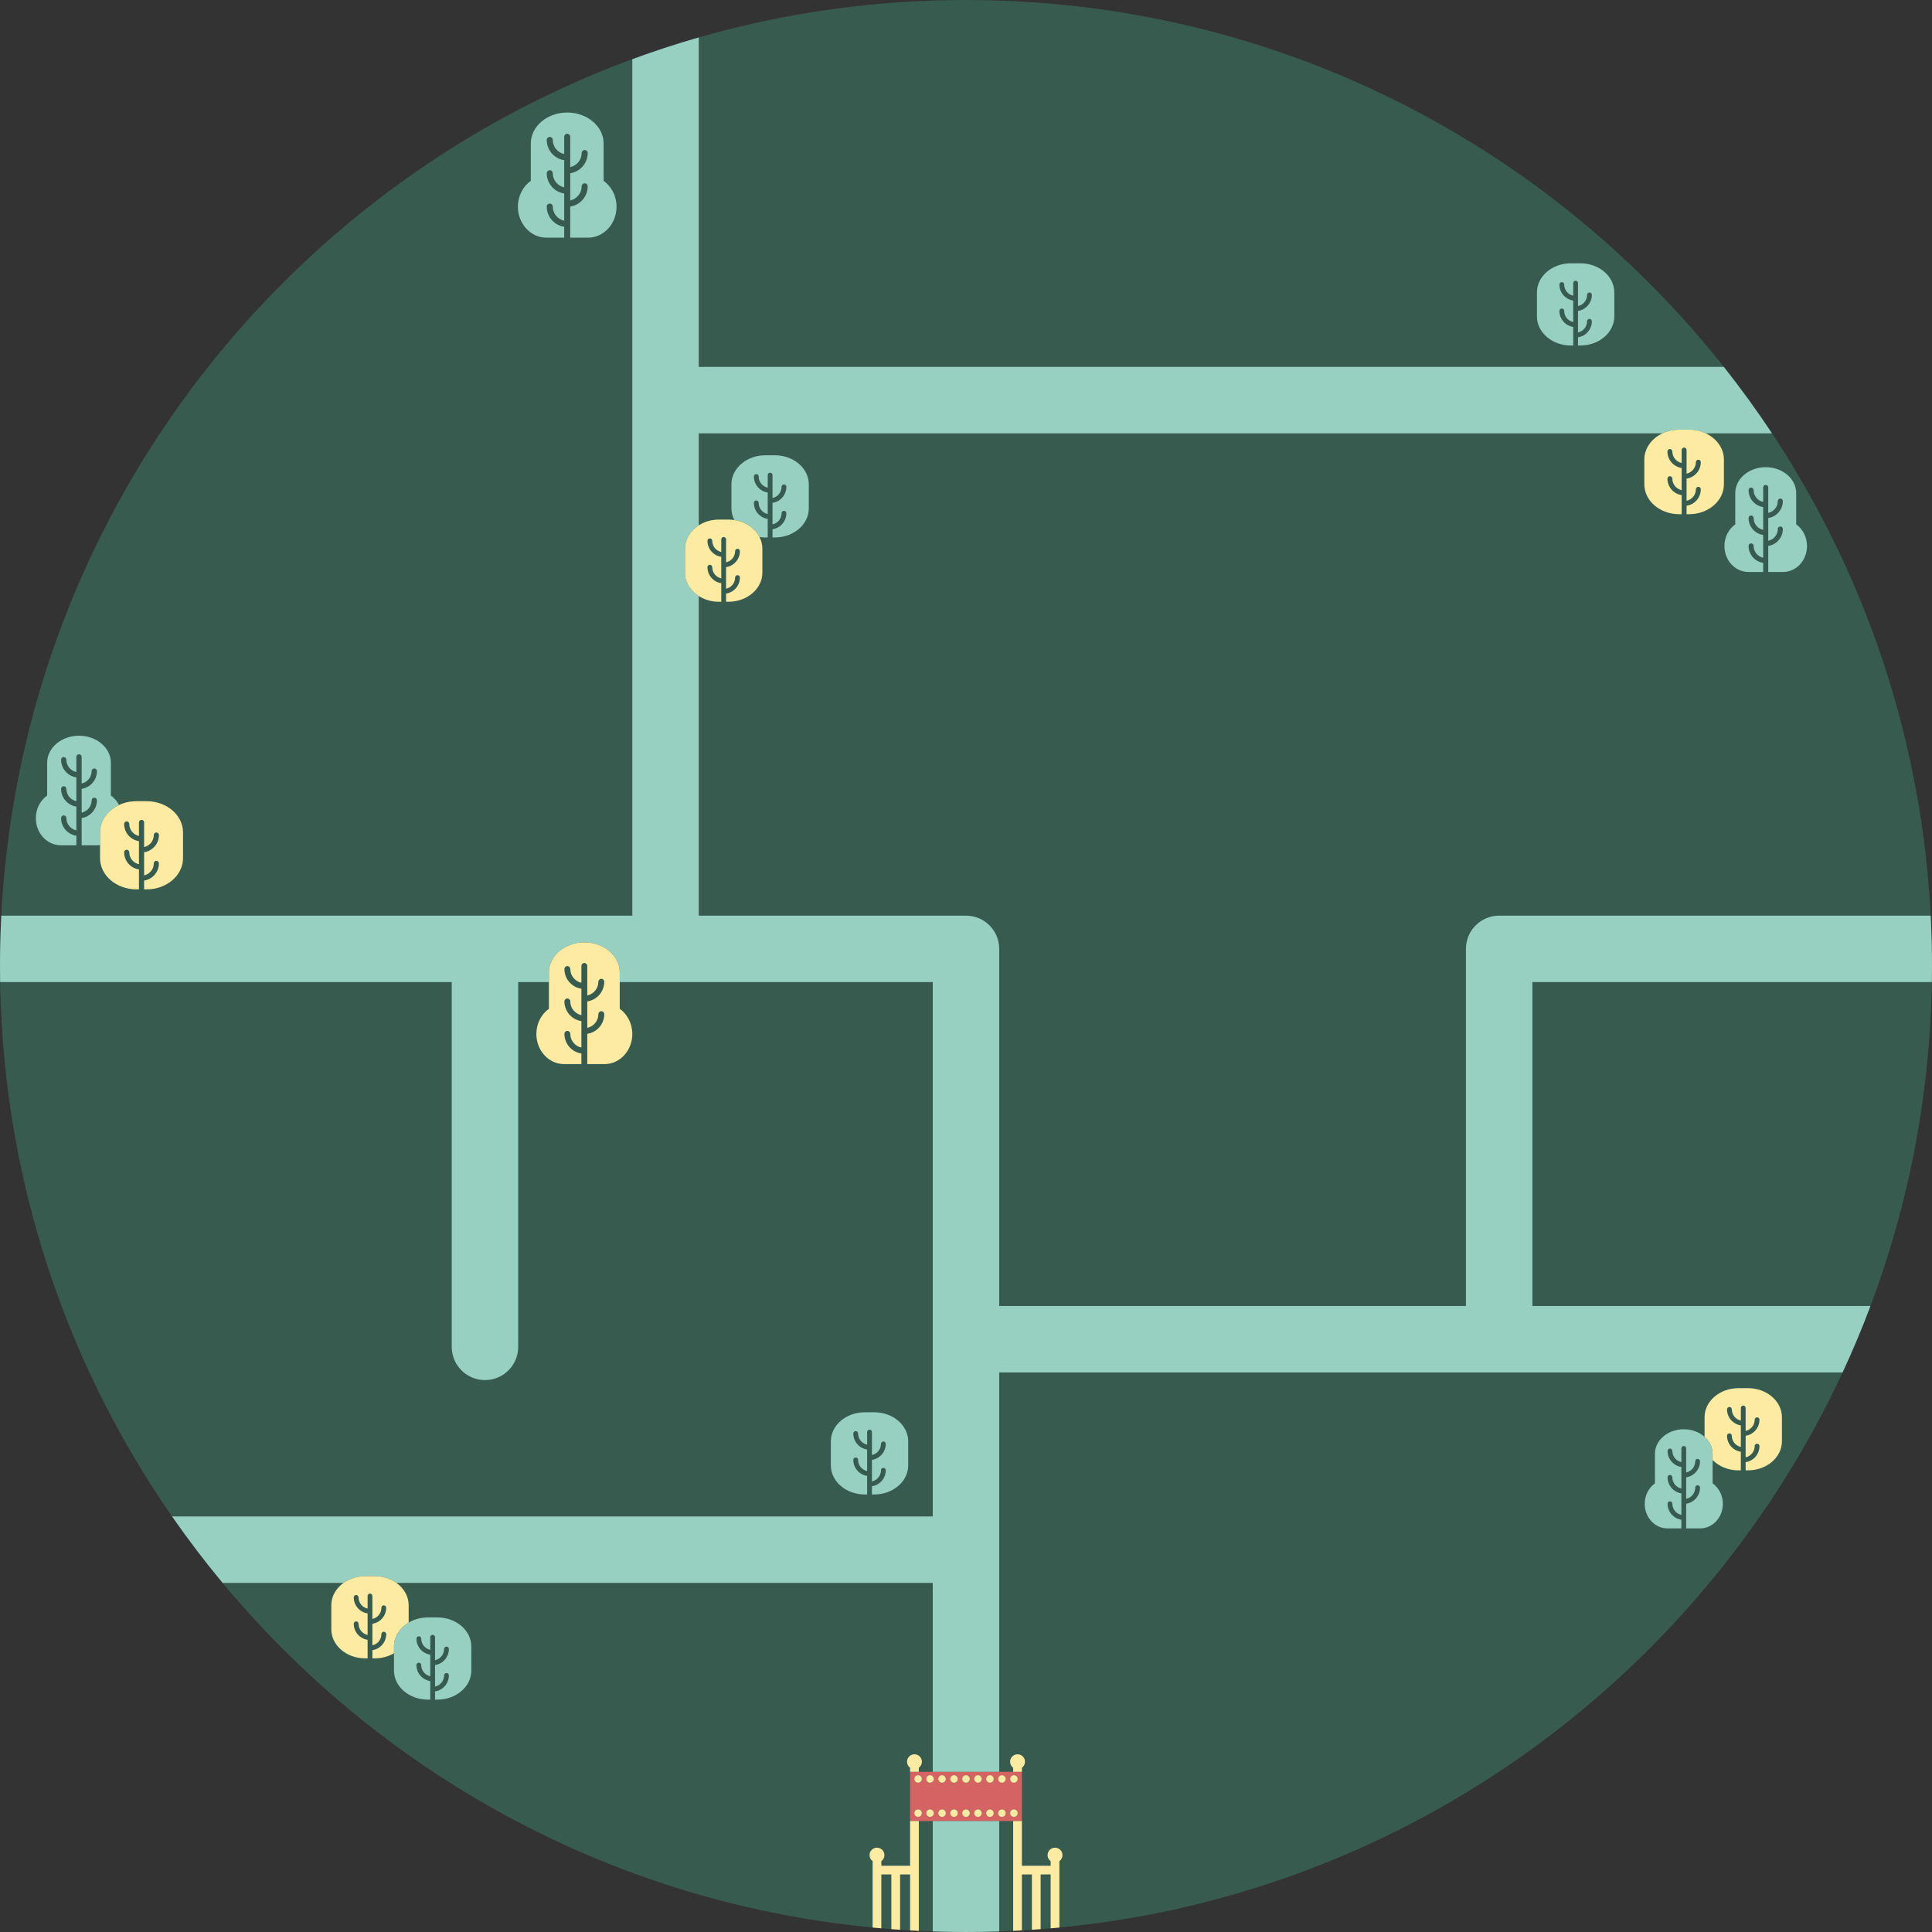 <?xml version="1.0" encoding="UTF-8" standalone="no"?><svg xmlns="http://www.w3.org/2000/svg" xmlns:xlink="http://www.w3.org/1999/xlink" fill="#000000" height="828.8" preserveAspectRatio="xMidYMid meet" version="1" viewBox="0.0 0.0 828.8 828.8" width="828.8" zoomAndPan="magnify"><rect x="0.0" y="0.0" width="828.8" height="828.8" fill="#333333" stroke="none"/><g id="change1_1"><path d="M828.797,414.398c0,228.866-185.532,414.398-414.398,414.398S0,643.264,0,414.398S185.532,0,414.398,0 S828.797,185.532,828.797,414.398z" fill="#385b4f"/></g><g id="change2_1"><path d="M434.635,760.084h-5.982h-28.509h-5.982h-3.746v21.111h3.746h5.982h28.509h5.982h3.746v-21.111H434.635z M393.851,779.438c-0.893,0-1.617-0.724-1.617-1.617s0.724-1.617,1.617-1.617s1.617,0.724,1.617,1.617 S394.745,779.438,393.851,779.438z M393.851,764.766c-0.893,0-1.617-0.724-1.617-1.617s0.724-1.617,1.617-1.617 s1.617,0.724,1.617,1.617S394.745,764.766,393.851,764.766z M398.988,779.438c-0.893,0-1.617-0.724-1.617-1.617 s0.724-1.617,1.617-1.617c0.893,0,1.617,0.724,1.617,1.617S399.881,779.438,398.988,779.438z M398.988,764.766 c-0.893,0-1.617-0.724-1.617-1.617s0.724-1.617,1.617-1.617c0.893,0,1.617,0.724,1.617,1.617S399.881,764.766,398.988,764.766z M404.125,779.438c-0.893,0-1.617-0.724-1.617-1.617s0.724-1.617,1.617-1.617c0.893,0,1.617,0.724,1.617,1.617 S405.018,779.438,404.125,779.438z M404.125,764.766c-0.893,0-1.617-0.724-1.617-1.617s0.724-1.617,1.617-1.617 c0.893,0,1.617,0.724,1.617,1.617S405.018,764.766,404.125,764.766z M409.262,779.438c-0.893,0-1.617-0.724-1.617-1.617 s0.724-1.617,1.617-1.617s1.617,0.724,1.617,1.617S410.155,779.438,409.262,779.438z M409.262,764.766 c-0.893,0-1.617-0.724-1.617-1.617s0.724-1.617,1.617-1.617s1.617,0.724,1.617,1.617S410.155,764.766,409.262,764.766z M414.398,779.438c-0.893,0-1.617-0.724-1.617-1.617s0.724-1.617,1.617-1.617s1.617,0.724,1.617,1.617 S415.292,779.438,414.398,779.438z M414.398,764.766c-0.893,0-1.617-0.724-1.617-1.617s0.724-1.617,1.617-1.617 s1.617,0.724,1.617,1.617S415.292,764.766,414.398,764.766z M419.535,779.438c-0.893,0-1.617-0.724-1.617-1.617 s0.724-1.617,1.617-1.617c0.893,0,1.617,0.724,1.617,1.617S420.428,779.438,419.535,779.438z M419.535,764.766 c-0.893,0-1.617-0.724-1.617-1.617s0.724-1.617,1.617-1.617c0.893,0,1.617,0.724,1.617,1.617S420.428,764.766,419.535,764.766z M424.672,779.438c-0.893,0-1.617-0.724-1.617-1.617s0.724-1.617,1.617-1.617c0.893,0,1.617,0.724,1.617,1.617 S425.565,779.438,424.672,779.438z M424.672,764.766c-0.893,0-1.617-0.724-1.617-1.617s0.724-1.617,1.617-1.617 c0.893,0,1.617,0.724,1.617,1.617S425.565,764.766,424.672,764.766z M429.808,779.438c-0.893,0-1.617-0.724-1.617-1.617 s0.724-1.617,1.617-1.617c0.893,0,1.617,0.724,1.617,1.617S430.702,779.438,429.808,779.438z M429.808,764.766 c-0.893,0-1.617-0.724-1.617-1.617s0.724-1.617,1.617-1.617c0.893,0,1.617,0.724,1.617,1.617S430.702,764.766,429.808,764.766z M434.945,779.438c-0.893,0-1.617-0.724-1.617-1.617s0.724-1.617,1.617-1.617s1.617,0.724,1.617,1.617 S435.838,779.438,434.945,779.438z M434.945,764.766c-0.893,0-1.617-0.724-1.617-1.617s0.724-1.617,1.617-1.617 s1.617,0.724,1.617,1.617S435.838,764.766,434.945,764.766z" fill="#d66364"/></g><g id="change3_1"><path d="M828.738,421.306l-171.362,0l0,138.945l145.023,0c-3.641,9.68-7.633,19.189-11.962,28.509l-361.784,0v171.323 h-28.509v-81.038l-230.081,0c-2.525-1.804-5.772-2.892-9.317-2.892h-4.06c-3.545,0-6.792,1.088-9.317,2.892H95.502 c-7.624-9.177-14.861-18.688-21.683-28.509l326.324,0V421.306l-134.286,0v-4.122c0-7.133-6.801-12.916-15.19-12.916 s-15.19,5.783-15.19,12.916v4.122h-13.177v156.479c0,7.873-6.382,14.254-14.254,14.254c-7.872,0-14.254-6.382-14.254-14.254V421.306 l-193.734,0C0.021,419.008,0,416.706,0,414.398c0-7.245,0.187-14.447,0.554-21.601l270.691,0V25.393 c9.349-3.442,18.857-6.555,28.509-9.328v141.351c0.31-0.02,0.622-0.034,0.937-0.034h438.792 c7.279,9.195,14.177,18.706,20.669,28.509H731.73c-2.132-1-4.578-1.57-7.179-1.57h-4.176c-2.602,0-5.047,0.57-7.179,1.57H300.691 c-0.315,0-0.627-0.014-0.937-0.034v39.5c-3.576,2.275-5.904,5.909-5.904,10.019v10.295c0,4.11,2.328,7.745,5.904,10.019v137.108 h114.644c7.872,0,14.254,6.382,14.254,14.254v0c0,0.027-0.002,0.053-0.002,0.08c0,0.027,0.002,0.053,0.002,0.08v153.04l200.214,0 l0-153.2v0v0c0-7.872,6.382-14.254,14.254-14.254c0.002,0,0.004,0,0.005,0l185.116,0c0.367,7.154,0.554,14.355,0.554,21.601 C828.797,416.706,828.776,419.008,828.738,421.306z M400.144,828.554c4.732,0.16,9.483,0.242,14.254,0.242s9.522-0.082,14.254-0.242 v-47.359h-28.509V828.554z M739.081,645.131L739.081,645.131c0,5.809-4.342,10.519-9.697,10.519h-7.061h-7.061 c-5.356,0-9.697-4.709-9.697-10.519v0c0-3.682,1.747-6.917,4.387-8.796v-12.689c0-5.809,5.539-10.519,12.371-10.519 c3.503,0,6.659,1.243,8.909,3.232c2.139,1.891,3.461,4.455,3.461,7.286v2.697v9.992 C737.334,638.214,739.081,641.449,739.081,645.131z M723.35,642.99v-9.239c3.351-0.499,5.933-3.388,5.933-6.875 c0-0.568-0.46-1.028-1.028-1.028c-0.567,0-1.028,0.46-1.028,1.028c0,2.352-1.665,4.32-3.877,4.794v-10.322 c0-0.568-0.46-1.028-1.028-1.028c-0.567,0-1.028,0.46-1.028,1.028v5.883c-2.212-0.474-3.876-2.443-3.876-4.794 c0-0.568-0.46-1.028-1.028-1.028c-0.567,0-1.028,0.46-1.028,1.028c0,3.488,2.581,6.376,5.932,6.875v9.239 c-2.212-0.474-3.876-2.443-3.876-4.794c0-0.568-0.46-1.028-1.028-1.028c-0.567,0-1.028,0.46-1.028,1.028 c0,3.488,2.581,6.376,5.932,6.875v9.239c-2.212-0.474-3.876-2.443-3.876-4.794c0-0.568-0.46-1.028-1.028-1.028 c-0.567,0-1.028,0.46-1.028,1.028c0,3.488,2.581,6.376,5.932,6.875v3.697h2.056v-10.579c3.351-0.499,5.933-3.388,5.933-6.875 c0-0.568-0.46-1.028-1.028-1.028c-0.567,0-1.028,0.46-1.028,1.028C727.227,640.547,725.563,642.516,723.35,642.99z M374.043,637.585 v3.521h1.002c8.043,0,14.563-5.589,14.563-12.483v-10.295c0-6.894-6.52-12.483-14.563-12.483h-4.06 c-8.043,0-14.563,5.589-14.563,12.483v10.295c0,6.894,6.52,12.483,14.563,12.483h1.002v-7.96c-3.351-0.499-5.933-3.388-5.933-6.875 c0-0.568,0.46-1.028,1.028-1.028s1.028,0.46,1.028,1.028c0,2.352,1.665,4.32,3.877,4.794v-9.239 c-3.351-0.499-5.933-3.388-5.933-6.875c0-0.568,0.46-1.028,1.028-1.028s1.028,0.46,1.028,1.028c0,2.352,1.665,4.32,3.877,4.794 v-5.409c0-0.568,0.46-1.028,1.028-1.028s1.028,0.46,1.028,1.028v9.848c2.212-0.474,3.876-2.443,3.876-4.794 c0-0.568,0.46-1.028,1.028-1.028c0.567,0,1.028,0.46,1.028,1.028c0,3.488-2.581,6.376-5.932,6.875v9.239 c2.212-0.474,3.876-2.443,3.876-4.794c0-0.568,0.46-1.028,1.028-1.028c0.567,0,1.028,0.46,1.028,1.028 C379.975,634.197,377.394,637.085,374.043,637.585z M187.629,693.855h-4.06c-3.069,0-5.912,0.818-8.26,2.207 c-3.806,2.252-6.303,6.012-6.303,10.276v2.87v7.425c0,6.894,6.52,12.483,14.563,12.483h1.002v-7.96 c-3.351-0.499-5.932-3.388-5.932-6.875c0-0.568,0.46-1.028,1.028-1.028s1.028,0.46,1.028,1.028c0,2.352,1.664,4.32,3.877,4.794 v-9.239c-3.351-0.499-5.932-3.388-5.932-6.875c0-0.568,0.46-1.028,1.028-1.028s1.028,0.46,1.028,1.028 c0,2.352,1.664,4.32,3.877,4.794v-5.409c0-0.568,0.46-1.028,1.028-1.028c0.567,0,1.028,0.46,1.028,1.028v9.848 c2.212-0.474,3.876-2.443,3.876-4.794c0-0.568,0.46-1.028,1.028-1.028c0.567,0,1.028,0.46,1.028,1.028 c0,3.488-2.581,6.376-5.932,6.875v9.239c2.212-0.474,3.876-2.443,3.876-4.794c0-0.568,0.46-1.028,1.028-1.028 c0.567,0,1.028,0.46,1.028,1.028c0,3.488-2.581,6.376-5.932,6.875v3.521h1.002c8.043,0,14.563-5.589,14.563-12.483v-10.295 C202.192,699.443,195.672,693.855,187.629,693.855z M26.093,362.612h6.668v-4.087c-3.703-0.552-6.556-3.744-6.556-7.599 c0-0.628,0.509-1.136,1.136-1.136c0.627,0,1.136,0.508,1.136,1.136c0,2.599,1.84,4.775,4.284,5.299v-10.212 c-3.703-0.552-6.556-3.744-6.556-7.599c0-0.628,0.509-1.136,1.136-1.136c0.627,0,1.136,0.508,1.136,1.136 c0,2.599,1.84,4.775,4.284,5.299v-10.212c-3.703-0.552-6.556-3.744-6.556-7.599c0-0.628,0.509-1.136,1.136-1.136 c0.627,0,1.136,0.508,1.136,1.136c0,2.599,1.84,4.775,4.284,5.299v-6.502c0-0.628,0.509-1.136,1.136-1.136 c0.627,0,1.136,0.508,1.136,1.136v11.409c2.445-0.524,4.285-2.7,4.285-5.299c0-0.628,0.509-1.136,1.136-1.136 c0.627,0,1.136,0.508,1.136,1.136c0,3.855-2.853,7.047-6.557,7.599v10.212c2.445-0.524,4.285-2.7,4.285-5.299 c0-0.628,0.509-1.136,1.136-1.136c0.627,0,1.136,0.508,1.136,1.136c0,3.855-2.853,7.047-6.557,7.599v11.692h6.668 c0.412,0,0.817-0.031,1.217-0.08v-5.441c0-5.073,3.292-9.486,8.145-11.758c-0.846-1.642-2.047-3.04-3.493-4.069v-14.025 c0-6.421-6.122-11.626-13.673-11.626h0c-7.551,0-13.673,5.205-13.673,11.626v14.025c-2.919,2.077-4.849,5.653-4.849,9.722v0 C15.375,357.407,20.174,362.612,26.093,362.612z M234.415,101.959h7.616v-4.668c-4.23-0.63-7.488-4.277-7.488-8.679 c0-0.717,0.581-1.297,1.297-1.297s1.297,0.581,1.297,1.297c0,2.969,2.101,5.454,4.893,6.052V83.001 c-4.23-0.63-7.488-4.277-7.488-8.679c0-0.717,0.581-1.297,1.297-1.297s1.297,0.581,1.297,1.297c0,2.969,2.101,5.454,4.893,6.052 V68.71c-4.23-0.63-7.488-4.277-7.488-8.679c0-0.717,0.581-1.297,1.297-1.297s1.297,0.581,1.297,1.297 c0,2.969,2.101,5.454,4.893,6.052v-7.427c0-0.717,0.581-1.297,1.297-1.297c0.716,0,1.297,0.581,1.297,1.297v13.031 c2.793-0.598,4.894-3.083,4.894-6.052c0-0.717,0.581-1.297,1.297-1.297c0.716,0,1.297,0.581,1.297,1.297 c0,4.403-3.259,8.049-7.489,8.679v11.663c2.793-0.598,4.894-3.083,4.894-6.052c0-0.717,0.581-1.297,1.297-1.297 c0.716,0,1.297,0.581,1.297,1.297c0,4.403-3.259,8.049-7.489,8.68v13.354h7.616c6.761,0,12.242-5.945,12.242-13.279v0 c0-4.648-2.205-8.732-5.539-11.104V61.558c0-7.334-6.992-13.279-15.617-13.279h0c-8.625,0-15.617,5.945-15.617,13.279v16.018 c-3.333,2.372-5.539,6.456-5.539,11.104v0C222.173,96.014,227.654,101.959,234.415,101.959z M757.467,200.421 c7.221,0,13.075,4.977,13.075,11.117v13.411c2.791,1.986,4.637,5.405,4.637,9.297v0c0,6.14-4.589,11.117-10.249,11.117h-7.463h0 h-7.463c-5.66,0-10.249-4.977-10.249-11.117v0c0-3.891,1.846-7.31,4.637-9.297v-13.411 C744.392,205.399,750.246,200.421,757.467,200.421L757.467,200.421z M757.467,208.023c-0.6,0-1.086,0.486-1.086,1.086v6.218 c-2.338-0.501-4.097-2.582-4.097-5.067c0-0.6-0.487-1.086-1.086-1.086s-1.086,0.486-1.086,1.086c0,3.686,2.728,6.739,6.269,7.267 v9.765c-2.338-0.501-4.097-2.581-4.097-5.067c0-0.6-0.487-1.086-1.086-1.086s-1.086,0.486-1.086,1.086 c0,3.686,2.728,6.739,6.269,7.267v9.765c-2.338-0.501-4.097-2.582-4.097-5.067c0-0.6-0.487-1.086-1.086-1.086 s-1.086,0.486-1.086,1.086c0,3.686,2.728,6.739,6.269,7.267v3.908h2.173v-11.181c3.542-0.528,6.27-3.581,6.27-7.267 c0-0.6-0.487-1.086-1.086-1.086s-1.086,0.486-1.086,1.086c0,2.486-1.759,4.566-4.098,5.067v-9.765 c3.542-0.528,6.27-3.581,6.27-7.267c0-0.6-0.487-1.086-1.086-1.086s-1.086,0.486-1.086,1.086c0,2.485-1.759,4.566-4.098,5.067 v-10.91C758.553,208.509,758.067,208.023,757.467,208.023z M673.887,148.215h1.002v-7.96c-3.351-0.499-5.932-3.388-5.932-6.875 c0-0.568,0.46-1.028,1.028-1.028s1.028,0.46,1.028,1.028c0,2.352,1.665,4.32,3.877,4.794v-9.239 c-3.351-0.499-5.932-3.388-5.932-6.875c0-0.568,0.46-1.028,1.028-1.028s1.028,0.46,1.028,1.028c0,2.352,1.665,4.32,3.877,4.794 v-5.409c0-0.568,0.46-1.028,1.028-1.028s1.028,0.46,1.028,1.028v9.848c2.212-0.474,3.876-2.443,3.876-4.794 c0-0.568,0.46-1.028,1.028-1.028c0.567,0,1.028,0.46,1.028,1.028c0,3.488-2.581,6.376-5.932,6.875v9.239 c2.212-0.474,3.876-2.443,3.876-4.794c0-0.568,0.46-1.028,1.028-1.028c0.567,0,1.028,0.46,1.028,1.028 c0,3.488-2.581,6.376-5.932,6.875v3.521h1.002c8.043,0,14.563-5.589,14.563-12.483v-10.295c0-6.894-6.52-12.483-14.563-12.483h-4.06 c-8.043,0-14.563,5.589-14.563,12.483v10.295C659.324,142.627,665.844,148.215,673.887,148.215z M331.395,227.042v3.521h1.002 c8.043,0,14.563-5.589,14.563-12.483v-10.295c0-6.894-6.52-12.483-14.563-12.483h-4.06c-8.043,0-14.563,5.589-14.563,12.483v10.295 c0,1.784,0.444,3.478,1.231,5.013c4.852,0.73,8.874,3.51,10.801,7.269c0.824,0.124,1.666,0.201,2.531,0.201h1.002v-7.96 c-3.351-0.499-5.933-3.388-5.933-6.875c0-0.568,0.46-1.028,1.028-1.028c0.567,0,1.028,0.46,1.028,1.028 c0,2.352,1.664,4.32,3.877,4.794v-9.239c-3.351-0.499-5.933-3.388-5.933-6.875c0-0.568,0.46-1.028,1.028-1.028 c0.567,0,1.028,0.46,1.028,1.028c0,2.352,1.664,4.32,3.877,4.794v-5.409c0-0.568,0.46-1.028,1.028-1.028 c0.567,0,1.028,0.46,1.028,1.028v9.848c2.212-0.474,3.876-2.443,3.876-4.794c0-0.568,0.46-1.028,1.028-1.028s1.028,0.46,1.028,1.028 c0,3.488-2.581,6.376-5.932,6.875v9.239c2.212-0.474,3.876-2.443,3.876-4.794c0-0.568,0.46-1.028,1.028-1.028 s1.028,0.46,1.028,1.028C337.327,223.654,334.745,226.543,331.395,227.042z" fill="#97cfc0"/></g><g id="change4_1"><path d="M455.781,795.825c0,1.064-0.522,2.003-1.321,2.584v1.967v3.746v22.761c-1.247,0.12-2.495,0.235-3.746,0.343 v-23.105h-4.294v23.454c-1.247,0.095-2.495,0.186-3.746,0.27v-23.724h-4.294v23.991c-1.247,0.071-2.496,0.137-3.746,0.197v-24.188 v-3.746v-19.18h3.746v19.18h4.294h3.746h4.294v-1.967c-0.799-0.581-1.321-1.52-1.321-2.584c0-1.764,1.43-3.194,3.194-3.194 S455.781,794.061,455.781,795.825z M434.635,758.342v1.741h3.746v-1.741c0.799-0.581,1.321-1.52,1.321-2.583 c0-1.764-1.43-3.194-3.194-3.194s-3.194,1.43-3.194,3.194C433.314,756.822,433.835,757.762,434.635,758.342z M392.289,752.565 c-1.764,0-3.194,1.43-3.194,3.194c0,1.064,0.522,2.003,1.321,2.583v1.741h3.746v-1.741c0.799-0.581,1.321-1.52,1.321-2.583 C395.483,753.995,394.053,752.565,392.289,752.565z M390.416,800.376h-4.294h-3.746h-4.294v-1.967 c0.799-0.581,1.321-1.52,1.321-2.584c0-1.764-1.43-3.194-3.194-3.194c-1.764,0-3.194,1.43-3.194,3.194 c0,1.064,0.522,2.003,1.321,2.584v1.967v3.746v22.762c1.247,0.12,2.495,0.233,3.746,0.342v-23.104h4.294v23.456 c1.247,0.095,2.496,0.184,3.746,0.268v-23.724h4.294v23.992c1.247,0.071,2.496,0.135,3.746,0.195v-24.188v-3.746v-19.18h-3.746 V800.376z M393.851,761.531c-0.893,0-1.617,0.724-1.617,1.617s0.724,1.617,1.617,1.617s1.617-0.724,1.617-1.617 S394.745,761.531,393.851,761.531z M398.988,761.531c-0.893,0-1.617,0.724-1.617,1.617s0.724,1.617,1.617,1.617 c0.893,0,1.617-0.724,1.617-1.617S399.881,761.531,398.988,761.531z M404.125,761.531c-0.893,0-1.617,0.724-1.617,1.617 s0.724,1.617,1.617,1.617c0.893,0,1.617-0.724,1.617-1.617S405.018,761.531,404.125,761.531z M409.262,761.531 c-0.893,0-1.617,0.724-1.617,1.617s0.724,1.617,1.617,1.617s1.617-0.724,1.617-1.617S410.155,761.531,409.262,761.531z M414.398,761.531c-0.893,0-1.617,0.724-1.617,1.617s0.724,1.617,1.617,1.617s1.617-0.724,1.617-1.617 S415.292,761.531,414.398,761.531z M419.535,761.531c-0.893,0-1.617,0.724-1.617,1.617s0.724,1.617,1.617,1.617 c0.893,0,1.617-0.724,1.617-1.617S420.428,761.531,419.535,761.531z M424.672,761.531c-0.893,0-1.617,0.724-1.617,1.617 s0.724,1.617,1.617,1.617c0.893,0,1.617-0.724,1.617-1.617S425.565,761.531,424.672,761.531z M429.808,761.531 c-0.893,0-1.617,0.724-1.617,1.617s0.724,1.617,1.617,1.617c0.893,0,1.617-0.724,1.617-1.617S430.702,761.531,429.808,761.531z M433.328,763.148c0,0.893,0.724,1.617,1.617,1.617s1.617-0.724,1.617-1.617s-0.724-1.617-1.617-1.617 S433.328,762.255,433.328,763.148z M393.851,776.204c-0.893,0-1.617,0.724-1.617,1.617s0.724,1.617,1.617,1.617 s1.617-0.724,1.617-1.617S394.745,776.204,393.851,776.204z M398.988,776.204c-0.893,0-1.617,0.724-1.617,1.617 s0.724,1.617,1.617,1.617c0.893,0,1.617-0.724,1.617-1.617S399.881,776.204,398.988,776.204z M404.125,776.204 c-0.893,0-1.617,0.724-1.617,1.617s0.724,1.617,1.617,1.617c0.893,0,1.617-0.724,1.617-1.617S405.018,776.204,404.125,776.204z M409.262,776.204c-0.893,0-1.617,0.724-1.617,1.617s0.724,1.617,1.617,1.617s1.617-0.724,1.617-1.617 S410.155,776.204,409.262,776.204z M414.398,776.204c-0.893,0-1.617,0.724-1.617,1.617s0.724,1.617,1.617,1.617 s1.617-0.724,1.617-1.617S415.292,776.204,414.398,776.204z M419.535,776.204c-0.893,0-1.617,0.724-1.617,1.617 s0.724,1.617,1.617,1.617c0.893,0,1.617-0.724,1.617-1.617S420.428,776.204,419.535,776.204z M424.672,776.204 c-0.893,0-1.617,0.724-1.617,1.617s0.724,1.617,1.617,1.617c0.893,0,1.617-0.724,1.617-1.617S425.565,776.204,424.672,776.204z M429.808,776.204c-0.893,0-1.617,0.724-1.617,1.617s0.724,1.617,1.617,1.617c0.893,0,1.617-0.724,1.617-1.617 S430.702,776.204,429.808,776.204z M436.563,777.821c0-0.893-0.724-1.617-1.617-1.617s-1.617,0.724-1.617,1.617 s0.724,1.617,1.617,1.617S436.563,778.714,436.563,777.821z M749.855,595.497h-4.06c-8.043,0-14.563,5.589-14.563,12.483v8.38 c2.139,1.891,3.461,4.455,3.461,7.286v2.697c2.671,2.698,6.65,4.414,11.102,4.414h1.002v-7.96c-3.351-0.499-5.932-3.388-5.932-6.875 c0-0.568,0.46-1.028,1.028-1.028s1.028,0.46,1.028,1.028c0,2.352,1.664,4.32,3.877,4.794v-9.239 c-3.351-0.499-5.932-3.388-5.932-6.875c0-0.568,0.46-1.028,1.028-1.028s1.028,0.46,1.028,1.028c0,2.352,1.664,4.32,3.877,4.794 v-5.409c0-0.568,0.46-1.028,1.028-1.028c0.567,0,1.028,0.46,1.028,1.028v9.848c2.212-0.474,3.876-2.443,3.876-4.794 c0-0.568,0.46-1.028,1.028-1.028c0.567,0,1.028,0.46,1.028,1.028c0,3.488-2.581,6.376-5.932,6.875v9.239 c2.212-0.474,3.876-2.443,3.876-4.794c0-0.568,0.46-1.028,1.028-1.028c0.567,0,1.028,0.46,1.028,1.028 c0,3.488-2.581,6.376-5.932,6.875v3.521h1.002c8.043,0,14.563-5.589,14.563-12.483V607.98 C764.418,601.086,757.898,595.497,749.855,595.497z M265.858,432.765v-11.459v-4.122c0-7.133-6.801-12.916-15.19-12.916 s-15.19,5.783-15.19,12.916v4.122v11.459c-3.242,2.308-5.387,6.28-5.387,10.801v0c0,7.133,5.331,12.916,11.907,12.916h7.408v-4.54 c-4.114-0.613-7.284-4.16-7.284-8.442c0-0.697,0.565-1.262,1.262-1.262c0.697,0,1.262,0.565,1.262,1.262 c0,2.888,2.044,5.305,4.76,5.887v-11.345c-4.114-0.613-7.284-4.16-7.284-8.442c0-0.697,0.565-1.262,1.262-1.262 c0.697,0,1.262,0.565,1.262,1.262c0,2.888,2.044,5.305,4.76,5.887v-11.345c-4.114-0.613-7.284-4.16-7.284-8.442 c0-0.697,0.565-1.262,1.262-1.262c0.697,0,1.262,0.565,1.262,1.262c0,2.888,2.044,5.305,4.76,5.887v-7.224 c0-0.697,0.565-1.262,1.262-1.262c0.697,0,1.262,0.565,1.262,1.262v12.675c2.717-0.582,4.761-2.999,4.761-5.887 c0-0.697,0.565-1.262,1.262-1.262c0.697,0,1.262,0.565,1.262,1.262c0,4.283-3.17,7.829-7.285,8.442v11.345 c2.717-0.582,4.761-2.999,4.761-5.887c0-0.697,0.565-1.262,1.262-1.262c0.697,0,1.262,0.565,1.262,1.262 c0,4.283-3.17,7.829-7.285,8.442v12.99h7.408c6.576,0,11.907-5.783,11.907-12.916v0 C271.246,439.045,269.101,435.073,265.858,432.765z M170.063,679.046c-2.525-1.804-5.772-2.892-9.317-2.892h-4.06 c-3.545,0-6.792,1.088-9.317,2.892c-3.205,2.29-5.246,5.735-5.246,9.591v10.295c0,6.894,6.52,12.483,14.563,12.483h1.002v-7.96 c-3.351-0.499-5.932-3.388-5.932-6.875c0-0.568,0.46-1.028,1.028-1.028s1.028,0.46,1.028,1.028c0,2.352,1.664,4.32,3.877,4.794 v-9.239c-3.351-0.499-5.932-3.388-5.932-6.875c0-0.568,0.46-1.028,1.028-1.028s1.028,0.46,1.028,1.028 c0,2.352,1.664,4.32,3.877,4.794v-5.409c0-0.568,0.46-1.028,1.028-1.028c0.567,0,1.028,0.46,1.028,1.028v9.848 c2.212-0.474,3.876-2.443,3.876-4.794c0-0.568,0.46-1.028,1.028-1.028c0.567,0,1.028,0.46,1.028,1.028 c0,3.488-2.581,6.376-5.932,6.875v9.239c2.212-0.474,3.876-2.443,3.876-4.794c0-0.568,0.46-1.028,1.028-1.028 c0.567,0,1.028,0.46,1.028,1.028c0,3.488-2.581,6.376-5.932,6.875v3.521h1.002c3.069,0,5.912-0.818,8.26-2.207v-2.87 c0-4.264,2.498-8.024,6.303-10.276v-7.425C175.309,684.781,173.267,681.336,170.063,679.046z M62.894,343.701h-4.355 c-2.709,0-5.255,0.592-7.476,1.632c-4.852,2.272-8.145,6.685-8.145,11.758v5.441v5.601c0,7.395,6.994,13.389,15.621,13.389h1.075 v-8.538c-3.595-0.536-6.363-3.634-6.363-7.375c0-0.609,0.494-1.102,1.102-1.102c0.609,0,1.102,0.493,1.102,1.102 c0,2.522,1.785,4.634,4.159,5.142v-9.91c-3.595-0.536-6.363-3.634-6.363-7.375c0-0.609,0.494-1.102,1.102-1.102 c0.609,0,1.102,0.493,1.102,1.102c0,2.523,1.785,4.634,4.159,5.142v-5.802c0-0.609,0.494-1.102,1.102-1.102 c0.609,0,1.102,0.493,1.102,1.102v10.563c2.373-0.508,4.158-2.62,4.158-5.142c0-0.609,0.494-1.102,1.102-1.102 s1.102,0.493,1.102,1.102c0,3.741-2.769,6.839-6.363,7.375v9.91c2.373-0.508,4.158-2.62,4.158-5.142 c0-0.609,0.494-1.102,1.102-1.102s1.102,0.493,1.102,1.102c0,3.741-2.769,6.839-6.363,7.375v3.776h1.075 c8.627,0,15.621-5.995,15.621-13.389V357.09C78.515,349.696,71.521,343.701,62.894,343.701z M739.531,207.75v-10.59 c0-4.861-3.153-9.09-7.801-11.27c-2.132-1-4.578-1.57-7.179-1.57h-4.176c-2.602,0-5.047,0.57-7.179,1.57 c-4.648,2.18-7.801,6.409-7.801,11.27v10.59c0,7.091,6.707,12.84,14.98,12.84h1.031v-8.188c-3.447-0.514-6.102-3.485-6.102-7.072 c0-0.584,0.474-1.057,1.057-1.057s1.057,0.473,1.057,1.057c0,2.419,1.712,4.444,3.988,4.931v-9.504 c-3.447-0.514-6.102-3.485-6.102-7.072c0-0.584,0.474-1.057,1.057-1.057s1.057,0.473,1.057,1.057c0,2.419,1.712,4.444,3.988,4.931 v-5.564c0-0.584,0.474-1.057,1.057-1.057s1.057,0.473,1.057,1.057v10.13c2.275-0.487,3.987-2.513,3.987-4.931 c0-0.584,0.474-1.057,1.057-1.057s1.057,0.473,1.057,1.057c0,3.588-2.655,6.559-6.102,7.072v9.504 c2.275-0.487,3.987-2.512,3.987-4.931c0-0.584,0.474-1.057,1.057-1.057s1.057,0.473,1.057,1.057c0,3.588-2.655,6.559-6.102,7.072 v3.621h1.031C732.824,220.59,739.531,214.841,739.531,207.75z M315.005,223.093c-0.824-0.124-1.666-0.201-2.531-0.201h-4.06 c-3.248,0-6.237,0.923-8.659,2.463c-3.576,2.275-5.904,5.909-5.904,10.019v10.295c0,4.11,2.328,7.745,5.904,10.019 c2.422,1.541,5.411,2.463,8.659,2.463h1.002v-7.96c-3.351-0.499-5.932-3.388-5.932-6.875c0-0.568,0.46-1.028,1.028-1.028 s1.028,0.46,1.028,1.028c0,2.352,1.665,4.32,3.877,4.794v-9.239c-3.351-0.499-5.932-3.388-5.932-6.875 c0-0.568,0.46-1.028,1.028-1.028s1.028,0.46,1.028,1.028c0,2.352,1.665,4.32,3.877,4.794v-5.409c0-0.568,0.46-1.028,1.028-1.028 c0.567,0,1.028,0.46,1.028,1.028v9.848c2.212-0.474,3.876-2.443,3.876-4.794c0-0.568,0.46-1.028,1.028-1.028 c0.567,0,1.028,0.46,1.028,1.028c0,3.488-2.581,6.376-5.932,6.875v9.239c2.212-0.474,3.876-2.443,3.876-4.794 c0-0.568,0.46-1.028,1.028-1.028c0.567,0,1.028,0.46,1.028,1.028c0,3.488-2.581,6.376-5.932,6.875v3.521h1.002 c8.043,0,14.563-5.589,14.563-12.483v-10.295c0-1.784-0.444-3.478-1.231-5.013C323.879,226.604,319.857,223.824,315.005,223.093z" fill="#fdeba3"/></g></svg>